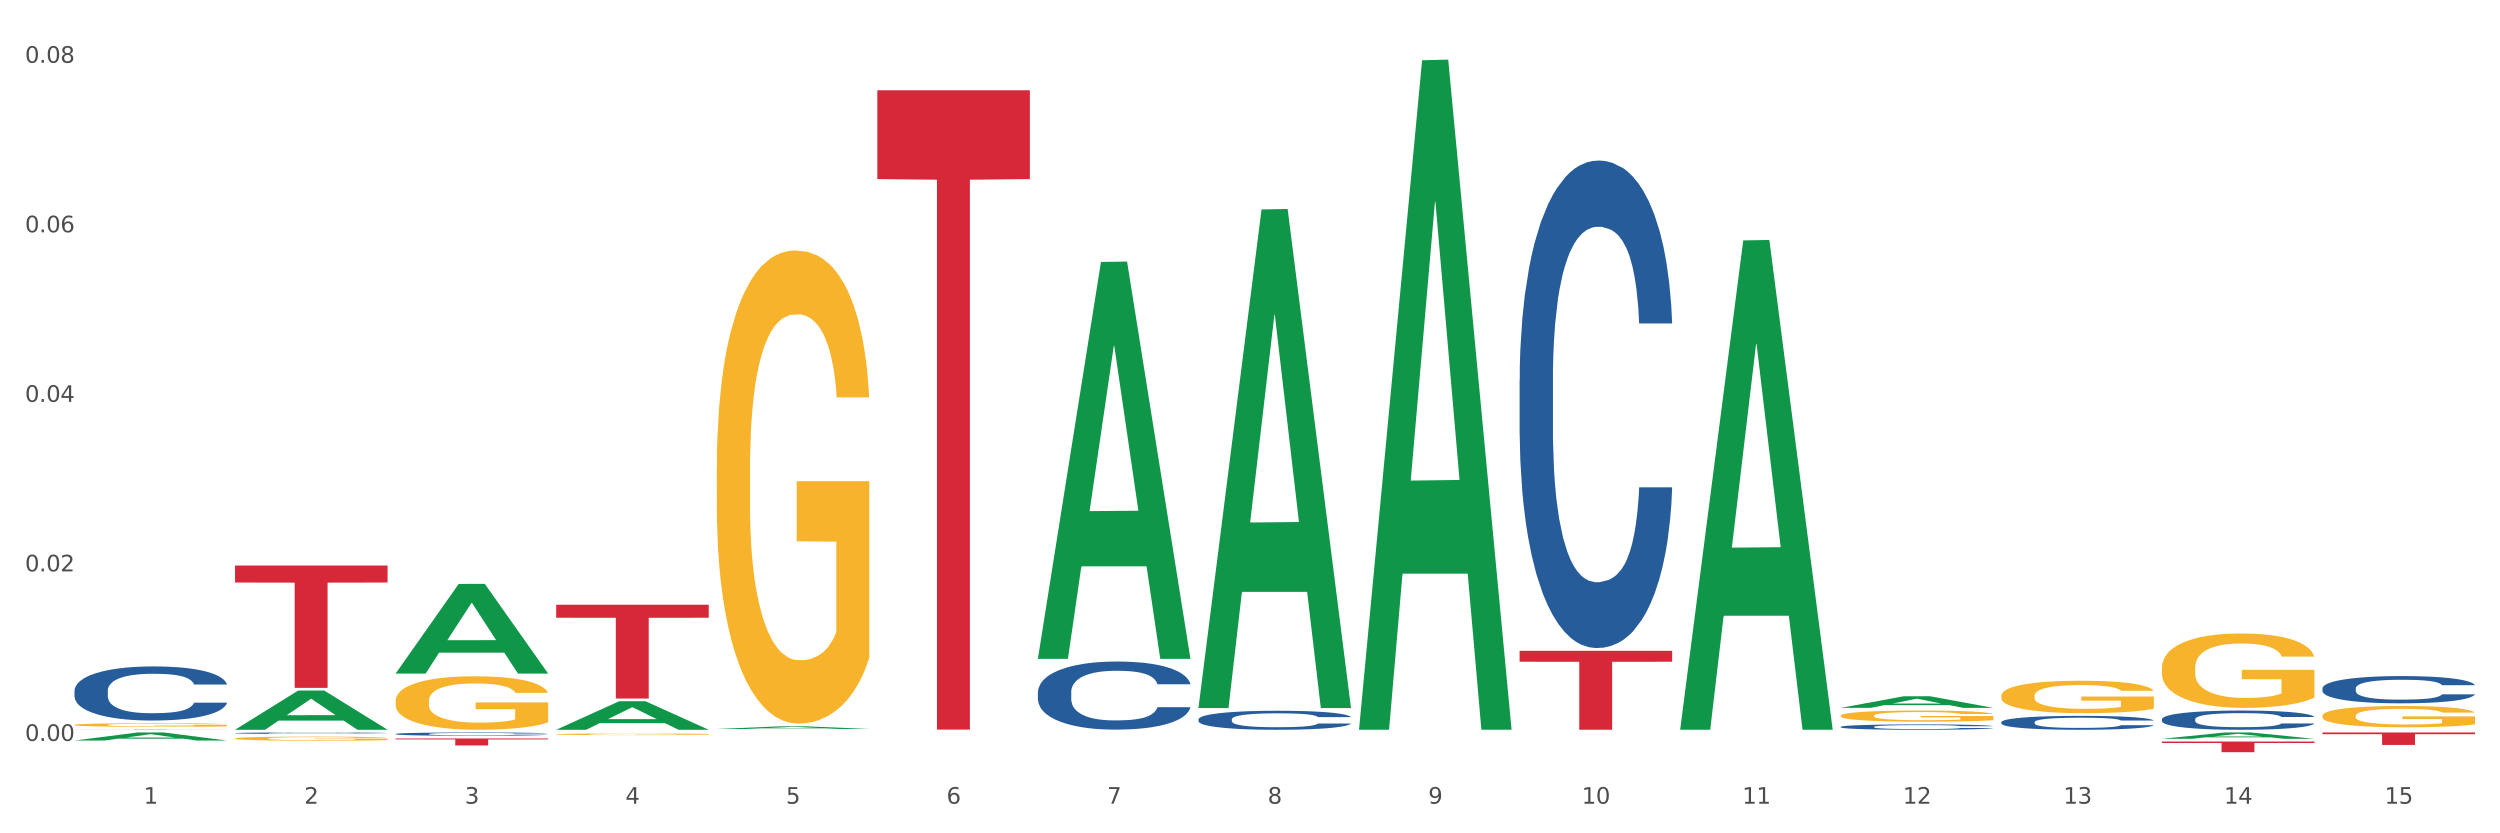 <?xml version="1.0" encoding="utf-8" standalone="no"?>
<!DOCTYPE svg PUBLIC "-//W3C//DTD SVG 1.1//EN"
  "http://www.w3.org/Graphics/SVG/1.1/DTD/svg11.dtd">
<svg xmlns:xlink="http://www.w3.org/1999/xlink" width="1080pt" height="360pt" viewBox="0 0 1080 360" xmlns="http://www.w3.org/2000/svg" version="1.1">
 <rect x="0" y="0" width="1080" height="360" fill="#333333" stroke="none"/>
 <defs>
  <style type="text/css">*{stroke-linejoin: round; stroke-linecap: butt}</style>
 </defs>
 <g id="figure_1">
  <g id="patch_1">
   <path d="M 0 360 
L 1080 360 
L 1080 0 
L 0 0 
z
" style="fill: #ffffff; stroke: #ffffff; stroke-linejoin: miter"/>
  </g>
  <g id="axes_1">
   <g id="matplotlib.axis_1">
    <g id="xtick_1">
     <g id="text_1">
      <!-- 1 -->
      <g style="fill: #4d4d4d" transform="translate(62.07 347.204) scale(0.096 -0.096)">
       <defs>
        <path id="DejaVuSans-31" d="M 794 531 
L 1825 531 
L 1825 4091 
L 703 3866 
L 703 4441 
L 1819 4666 
L 2450 4666 
L 2450 531 
L 3481 531 
L 3481 0 
L 794 0 
L 794 531 
z
" transform="scale(0.016)"/>
       </defs>
       <use xlink:href="#DejaVuSans-31"/>
      </g>
     </g>
    </g>
    <g id="xtick_2">
     <g id="text_2">
      <!-- 2 -->
      <g style="fill: #4d4d4d" transform="translate(131.436 347.204) scale(0.096 -0.096)">
       <defs>
        <path id="DejaVuSans-32" d="M 1228 531 
L 3431 531 
L 3431 0 
L 469 0 
L 469 531 
Q 828 903 1448 1529 
Q 2069 2156 2228 2338 
Q 2531 2678 2651 2914 
Q 2772 3150 2772 3378 
Q 2772 3750 2511 3984 
Q 2250 4219 1831 4219 
Q 1534 4219 1204 4116 
Q 875 4013 500 3803 
L 500 4441 
Q 881 4594 1212 4672 
Q 1544 4750 1819 4750 
Q 2544 4750 2975 4387 
Q 3406 4025 3406 3419 
Q 3406 3131 3298 2873 
Q 3191 2616 2906 2266 
Q 2828 2175 2409 1742 
Q 1991 1309 1228 531 
z
" transform="scale(0.016)"/>
       </defs>
       <use xlink:href="#DejaVuSans-32"/>
      </g>
     </g>
    </g>
    <g id="xtick_3">
     <g id="text_3">
      <!-- 3 -->
      <g style="fill: #4d4d4d" transform="translate(200.802 347.204) scale(0.096 -0.096)">
       <defs>
        <path id="DejaVuSans-33" d="M 2597 2516 
Q 3050 2419 3304 2112 
Q 3559 1806 3559 1356 
Q 3559 666 3084 287 
Q 2609 -91 1734 -91 
Q 1441 -91 1130 -33 
Q 819 25 488 141 
L 488 750 
Q 750 597 1062 519 
Q 1375 441 1716 441 
Q 2309 441 2620 675 
Q 2931 909 2931 1356 
Q 2931 1769 2642 2001 
Q 2353 2234 1838 2234 
L 1294 2234 
L 1294 2753 
L 1863 2753 
Q 2328 2753 2575 2939 
Q 2822 3125 2822 3475 
Q 2822 3834 2567 4026 
Q 2313 4219 1838 4219 
Q 1578 4219 1281 4162 
Q 984 4106 628 3988 
L 628 4550 
Q 988 4650 1302 4700 
Q 1616 4750 1894 4750 
Q 2613 4750 3031 4423 
Q 3450 4097 3450 3541 
Q 3450 3153 3228 2886 
Q 3006 2619 2597 2516 
z
" transform="scale(0.016)"/>
       </defs>
       <use xlink:href="#DejaVuSans-33"/>
      </g>
     </g>
    </g>
    <g id="xtick_4">
     <g id="text_4">
      <!-- 4 -->
      <g style="fill: #4d4d4d" transform="translate(270.169 347.204) scale(0.096 -0.096)">
       <defs>
        <path id="DejaVuSans-34" d="M 2419 4116 
L 825 1625 
L 2419 1625 
L 2419 4116 
z
M 2253 4666 
L 3047 4666 
L 3047 1625 
L 3713 1625 
L 3713 1100 
L 3047 1100 
L 3047 0 
L 2419 0 
L 2419 1100 
L 313 1100 
L 313 1709 
L 2253 4666 
z
" transform="scale(0.016)"/>
       </defs>
       <use xlink:href="#DejaVuSans-34"/>
      </g>
     </g>
    </g>
    <g id="xtick_5">
     <g id="text_5">
      <!-- 5 -->
      <g style="fill: #4d4d4d" transform="translate(339.535 347.204) scale(0.096 -0.096)">
       <defs>
        <path id="DejaVuSans-35" d="M 691 4666 
L 3169 4666 
L 3169 4134 
L 1269 4134 
L 1269 2991 
Q 1406 3038 1543 3061 
Q 1681 3084 1819 3084 
Q 2600 3084 3056 2656 
Q 3513 2228 3513 1497 
Q 3513 744 3044 326 
Q 2575 -91 1722 -91 
Q 1428 -91 1123 -41 
Q 819 9 494 109 
L 494 744 
Q 775 591 1075 516 
Q 1375 441 1709 441 
Q 2250 441 2565 725 
Q 2881 1009 2881 1497 
Q 2881 1984 2565 2268 
Q 2250 2553 1709 2553 
Q 1456 2553 1204 2497 
Q 953 2441 691 2322 
L 691 4666 
z
" transform="scale(0.016)"/>
       </defs>
       <use xlink:href="#DejaVuSans-35"/>
      </g>
     </g>
    </g>
    <g id="xtick_6">
     <g id="text_6">
      <!-- 6 -->
      <g style="fill: #4d4d4d" transform="translate(408.901 347.204) scale(0.096 -0.096)">
       <defs>
        <path id="DejaVuSans-36" d="M 2113 2584 
Q 1688 2584 1439 2293 
Q 1191 2003 1191 1497 
Q 1191 994 1439 701 
Q 1688 409 2113 409 
Q 2538 409 2786 701 
Q 3034 994 3034 1497 
Q 3034 2003 2786 2293 
Q 2538 2584 2113 2584 
z
M 3366 4563 
L 3366 3988 
Q 3128 4100 2886 4159 
Q 2644 4219 2406 4219 
Q 1781 4219 1451 3797 
Q 1122 3375 1075 2522 
Q 1259 2794 1537 2939 
Q 1816 3084 2150 3084 
Q 2853 3084 3261 2657 
Q 3669 2231 3669 1497 
Q 3669 778 3244 343 
Q 2819 -91 2113 -91 
Q 1303 -91 875 529 
Q 447 1150 447 2328 
Q 447 3434 972 4092 
Q 1497 4750 2381 4750 
Q 2619 4750 2861 4703 
Q 3103 4656 3366 4563 
z
" transform="scale(0.016)"/>
       </defs>
       <use xlink:href="#DejaVuSans-36"/>
      </g>
     </g>
    </g>
    <g id="xtick_7">
     <g id="text_7">
      <!-- 7 -->
      <g style="fill: #4d4d4d" transform="translate(478.267 347.204) scale(0.096 -0.096)">
       <defs>
        <path id="DejaVuSans-37" d="M 525 4666 
L 3525 4666 
L 3525 4397 
L 1831 0 
L 1172 0 
L 2766 4134 
L 525 4134 
L 525 4666 
z
" transform="scale(0.016)"/>
       </defs>
       <use xlink:href="#DejaVuSans-37"/>
      </g>
     </g>
    </g>
    <g id="xtick_8">
     <g id="text_8">
      <!-- 8 -->
      <g style="fill: #4d4d4d" transform="translate(547.634 347.204) scale(0.096 -0.096)">
       <defs>
        <path id="DejaVuSans-38" d="M 2034 2216 
Q 1584 2216 1326 1975 
Q 1069 1734 1069 1313 
Q 1069 891 1326 650 
Q 1584 409 2034 409 
Q 2484 409 2743 651 
Q 3003 894 3003 1313 
Q 3003 1734 2745 1975 
Q 2488 2216 2034 2216 
z
M 1403 2484 
Q 997 2584 770 2862 
Q 544 3141 544 3541 
Q 544 4100 942 4425 
Q 1341 4750 2034 4750 
Q 2731 4750 3128 4425 
Q 3525 4100 3525 3541 
Q 3525 3141 3298 2862 
Q 3072 2584 2669 2484 
Q 3125 2378 3379 2068 
Q 3634 1759 3634 1313 
Q 3634 634 3220 271 
Q 2806 -91 2034 -91 
Q 1263 -91 848 271 
Q 434 634 434 1313 
Q 434 1759 690 2068 
Q 947 2378 1403 2484 
z
M 1172 3481 
Q 1172 3119 1398 2916 
Q 1625 2713 2034 2713 
Q 2441 2713 2670 2916 
Q 2900 3119 2900 3481 
Q 2900 3844 2670 4047 
Q 2441 4250 2034 4250 
Q 1625 4250 1398 4047 
Q 1172 3844 1172 3481 
z
" transform="scale(0.016)"/>
       </defs>
       <use xlink:href="#DejaVuSans-38"/>
      </g>
     </g>
    </g>
    <g id="xtick_9">
     <g id="text_9">
      <!-- 9 -->
      <g style="fill: #4d4d4d" transform="translate(617 347.204) scale(0.096 -0.096)">
       <defs>
        <path id="DejaVuSans-39" d="M 703 97 
L 703 672 
Q 941 559 1184 500 
Q 1428 441 1663 441 
Q 2288 441 2617 861 
Q 2947 1281 2994 2138 
Q 2813 1869 2534 1725 
Q 2256 1581 1919 1581 
Q 1219 1581 811 2004 
Q 403 2428 403 3163 
Q 403 3881 828 4315 
Q 1253 4750 1959 4750 
Q 2769 4750 3195 4129 
Q 3622 3509 3622 2328 
Q 3622 1225 3098 567 
Q 2575 -91 1691 -91 
Q 1453 -91 1209 -44 
Q 966 3 703 97 
z
M 1959 2075 
Q 2384 2075 2632 2365 
Q 2881 2656 2881 3163 
Q 2881 3666 2632 3958 
Q 2384 4250 1959 4250 
Q 1534 4250 1286 3958 
Q 1038 3666 1038 3163 
Q 1038 2656 1286 2365 
Q 1534 2075 1959 2075 
z
" transform="scale(0.016)"/>
       </defs>
       <use xlink:href="#DejaVuSans-39"/>
      </g>
     </g>
    </g>
    <g id="xtick_10">
     <g id="text_10">
      <!-- 10 -->
      <g style="fill: #4d4d4d" transform="translate(683.312 347.204) scale(0.096 -0.096)">
       <defs>
        <path id="DejaVuSans-30" d="M 2034 4250 
Q 1547 4250 1301 3770 
Q 1056 3291 1056 2328 
Q 1056 1369 1301 889 
Q 1547 409 2034 409 
Q 2525 409 2770 889 
Q 3016 1369 3016 2328 
Q 3016 3291 2770 3770 
Q 2525 4250 2034 4250 
z
M 2034 4750 
Q 2819 4750 3233 4129 
Q 3647 3509 3647 2328 
Q 3647 1150 3233 529 
Q 2819 -91 2034 -91 
Q 1250 -91 836 529 
Q 422 1150 422 2328 
Q 422 3509 836 4129 
Q 1250 4750 2034 4750 
z
" transform="scale(0.016)"/>
       </defs>
       <use xlink:href="#DejaVuSans-31"/>
       <use xlink:href="#DejaVuSans-30" transform="translate(63.623 0)"/>
      </g>
     </g>
    </g>
    <g id="xtick_11">
     <g id="text_11">
      <!-- 11 -->
      <g style="fill: #4d4d4d" transform="translate(752.678 347.204) scale(0.096 -0.096)">
       <use xlink:href="#DejaVuSans-31"/>
       <use xlink:href="#DejaVuSans-31" transform="translate(63.623 0)"/>
      </g>
     </g>
    </g>
    <g id="xtick_12">
     <g id="text_12">
      <!-- 12 -->
      <g style="fill: #4d4d4d" transform="translate(822.044 347.204) scale(0.096 -0.096)">
       <use xlink:href="#DejaVuSans-31"/>
       <use xlink:href="#DejaVuSans-32" transform="translate(63.623 0)"/>
      </g>
     </g>
    </g>
    <g id="xtick_13">
     <g id="text_13">
      <!-- 13 -->
      <g style="fill: #4d4d4d" transform="translate(891.411 347.204) scale(0.096 -0.096)">
       <use xlink:href="#DejaVuSans-31"/>
       <use xlink:href="#DejaVuSans-33" transform="translate(63.623 0)"/>
      </g>
     </g>
    </g>
    <g id="xtick_14">
     <g id="text_14">
      <!-- 14 -->
      <g style="fill: #4d4d4d" transform="translate(960.777 347.204) scale(0.096 -0.096)">
       <use xlink:href="#DejaVuSans-31"/>
       <use xlink:href="#DejaVuSans-34" transform="translate(63.623 0)"/>
      </g>
     </g>
    </g>
    <g id="xtick_15">
     <g id="text_15">
      <!-- 15 -->
      <g style="fill: #4d4d4d" transform="translate(1030.143 347.204) scale(0.096 -0.096)">
       <use xlink:href="#DejaVuSans-31"/>
       <use xlink:href="#DejaVuSans-35" transform="translate(63.623 0)"/>
      </g>
     </g>
    </g>
    <g id="xtick_16"/>
    <g id="xtick_17"/>
    <g id="xtick_18"/>
    <g id="xtick_19"/>
    <g id="xtick_20"/>
    <g id="xtick_21"/>
    <g id="xtick_22"/>
    <g id="xtick_23"/>
    <g id="xtick_24"/>
    <g id="xtick_25"/>
    <g id="xtick_26"/>
    <g id="xtick_27"/>
    <g id="xtick_28"/>
    <g id="xtick_29"/>
   </g>
   <g id="matplotlib.axis_2">
    <g id="ytick_1">
     <g id="text_16">
      <!-- 0.00 -->
      <g style="fill: #4d4d4d" transform="translate(10.8 320.072) scale(0.096 -0.096)">
       <defs>
        <path id="DejaVuSans-2e" d="M 684 794 
L 1344 794 
L 1344 0 
L 684 0 
L 684 794 
z
" transform="scale(0.016)"/>
       </defs>
       <use xlink:href="#DejaVuSans-30"/>
       <use xlink:href="#DejaVuSans-2e" transform="translate(63.623 0)"/>
       <use xlink:href="#DejaVuSans-30" transform="translate(95.41 0)"/>
       <use xlink:href="#DejaVuSans-30" transform="translate(159.033 0)"/>
      </g>
     </g>
    </g>
    <g id="ytick_2">
     <g id="text_17">
      <!-- 0.02 -->
      <g style="fill: #4d4d4d" transform="translate(10.8 246.834) scale(0.096 -0.096)">
       <use xlink:href="#DejaVuSans-30"/>
       <use xlink:href="#DejaVuSans-2e" transform="translate(63.623 0)"/>
       <use xlink:href="#DejaVuSans-30" transform="translate(95.41 0)"/>
       <use xlink:href="#DejaVuSans-32" transform="translate(159.033 0)"/>
      </g>
     </g>
    </g>
    <g id="ytick_3">
     <g id="text_18">
      <!-- 0.04 -->
      <g style="fill: #4d4d4d" transform="translate(10.8 173.597) scale(0.096 -0.096)">
       <use xlink:href="#DejaVuSans-30"/>
       <use xlink:href="#DejaVuSans-2e" transform="translate(63.623 0)"/>
       <use xlink:href="#DejaVuSans-30" transform="translate(95.41 0)"/>
       <use xlink:href="#DejaVuSans-34" transform="translate(159.033 0)"/>
      </g>
     </g>
    </g>
    <g id="ytick_4">
     <g id="text_19">
      <!-- 0.06 -->
      <g style="fill: #4d4d4d" transform="translate(10.8 100.359) scale(0.096 -0.096)">
       <use xlink:href="#DejaVuSans-30"/>
       <use xlink:href="#DejaVuSans-2e" transform="translate(63.623 0)"/>
       <use xlink:href="#DejaVuSans-30" transform="translate(95.41 0)"/>
       <use xlink:href="#DejaVuSans-36" transform="translate(159.033 0)"/>
      </g>
     </g>
    </g>
    <g id="ytick_5">
     <g id="text_20">
      <!-- 0.08 -->
      <g style="fill: #4d4d4d" transform="translate(10.8 27.121) scale(0.096 -0.096)">
       <use xlink:href="#DejaVuSans-30"/>
       <use xlink:href="#DejaVuSans-2e" transform="translate(63.623 0)"/>
       <use xlink:href="#DejaVuSans-30" transform="translate(95.41 0)"/>
       <use xlink:href="#DejaVuSans-38" transform="translate(159.033 0)"/>
      </g>
     </g>
    </g>
    <g id="ytick_6"/>
    <g id="ytick_7"/>
    <g id="ytick_8"/>
    <g id="ytick_9"/>
   </g>
   <g id="PolyCollection_1">
    <path d="M 101.541 315.23 
L 101.609 315.214 
L 128.784 298.326 
L 140.061 298.31 
L 167.439 315.262 
L 154.395 315.262 
L 148.485 311.314 
L 120.427 311.314 
L 120.224 311.378 
L 114.517 315.262 
L 101.541 315.262 
L 101.541 315.23 
L 123.96 308.959 
L 144.952 308.943 
L 134.558 301.923 
L 134.422 301.891 
L 134.286 301.939 
L 123.892 308.943 
L 123.96 308.959 
L 101.541 315.23 
z
" clip-path="url(#pfd8f5fede3)" style="fill: #109648"/>
    <path d="M 32.175 319.904 
L 32.243 319.9 
L 59.417 316.428 
L 70.695 316.425 
L 98.073 319.91 
L 85.029 319.91 
L 79.119 319.099 
L 51.061 319.099 
L 50.857 319.112 
L 45.151 319.91 
L 32.175 319.91 
L 32.175 319.904 
L 54.594 318.614 
L 75.586 318.611 
L 65.192 317.168 
L 65.056 317.161 
L 64.92 317.171 
L 54.526 318.611 
L 54.594 318.614 
L 32.175 319.904 
z
" clip-path="url(#pfd8f5fede3)" style="fill: #109648"/>
    <path d="M 240.274 315.239 
L 240.342 315.227 
L 267.516 302.926 
L 278.793 302.915 
L 306.172 315.262 
L 293.128 315.262 
L 287.217 312.387 
L 259.16 312.387 
L 258.956 312.433 
L 253.249 315.262 
L 240.274 315.262 
L 240.274 315.239 
L 262.693 310.671 
L 283.685 310.659 
L 273.291 305.547 
L 273.155 305.523 
L 273.019 305.558 
L 262.625 310.659 
L 262.693 310.671 
L 240.274 315.239 
z
" clip-path="url(#pfd8f5fede3)" style="fill: #109648"/>
    <path d="M 170.907 290.922 
L 170.975 290.886 
L 198.15 252.255 
L 209.427 252.219 
L 236.805 290.995 
L 223.762 290.995 
L 217.851 281.966 
L 189.794 281.966 
L 189.59 282.111 
L 183.883 290.995 
L 170.907 290.995 
L 170.907 290.922 
L 193.326 276.577 
L 214.319 276.541 
L 203.924 260.484 
L 203.788 260.411 
L 203.653 260.52 
L 193.258 276.541 
L 193.326 276.577 
L 170.907 290.922 
z
" clip-path="url(#pfd8f5fede3)" style="fill: #109648"/>
    <path d="M 240.274 317.2 
L 240.351 317.199 
L 240.351 317.176 
L 240.507 317.156 
L 241.285 317.108 
L 242.452 317.068 
L 243.308 317.047 
L 244.164 317.029 
L 245.175 317.012 
L 246.42 316.994 
L 248.676 316.968 
L 250.077 316.954 
L 251.788 316.94 
L 254.9 316.92 
L 257.157 316.908 
L 259.491 316.899 
L 263.303 316.887 
L 265.793 316.882 
L 268.438 316.878 
L 271.628 316.876 
L 274.04 316.875 
L 279.33 316.877 
L 283.843 316.883 
L 286.021 316.887 
L 288.822 316.895 
L 290.3 316.9 
L 292.712 316.91 
L 295.202 316.924 
L 296.913 316.935 
L 299.481 316.957 
L 301.426 316.979 
L 303.215 317.006 
L 304.149 317.024 
L 304.849 317.042 
L 305.471 317.062 
L 306.094 317.093 
L 292.089 317.093 
L 291.545 317.071 
L 290.689 317.049 
L 289.444 317.029 
L 288.355 317.016 
L 286.488 317 
L 284.776 316.99 
L 282.987 316.982 
L 280.808 316.976 
L 279.097 316.972 
L 276.685 316.97 
L 271.939 316.97 
L 268.749 316.976 
L 266.571 316.982 
L 265.17 316.988 
L 263.925 316.994 
L 262.525 317.003 
L 260.891 317.017 
L 259.724 317.029 
L 258.557 317.044 
L 257.623 317.06 
L 256.768 317.078 
L 256.067 317.097 
L 255.523 317.117 
L 255.056 317.141 
L 254.667 317.182 
L 254.667 317.269 
L 254.823 317.289 
L 255.212 317.316 
L 255.678 317.336 
L 256.456 317.359 
L 257.157 317.375 
L 258.479 317.398 
L 259.957 317.418 
L 261.124 317.43 
L 262.291 317.44 
L 264.314 317.454 
L 266.571 317.466 
L 268.516 317.473 
L 271.161 317.479 
L 272.95 317.482 
L 274.506 317.483 
L 278.319 317.483 
L 281.042 317.481 
L 284.076 317.477 
L 286.41 317.471 
L 288.355 317.464 
L 290.533 317.452 
L 291.934 317.441 
L 291.934 317.307 
L 274.818 317.307 
L 274.818 317.217 
L 306.172 317.217 
L 306.172 317.479 
L 304.849 317.493 
L 303.371 317.505 
L 301.815 317.516 
L 299.481 317.529 
L 296.68 317.542 
L 294.19 317.551 
L 291.545 317.559 
L 288.433 317.566 
L 284.387 317.572 
L 281.897 317.575 
L 278.785 317.577 
L 275.129 317.577 
L 271.939 317.576 
L 268.827 317.573 
L 265.559 317.567 
L 262.369 317.559 
L 259.957 317.55 
L 257.546 317.54 
L 254.978 317.527 
L 252.955 317.514 
L 251.399 317.502 
L 249.688 317.488 
L 247.82 317.468 
L 246.42 317.451 
L 245.175 317.433 
L 243.853 317.41 
L 242.919 317.39 
L 241.985 317.365 
L 241.441 317.346 
L 240.818 317.318 
L 240.351 317.277 
L 240.274 317.2 
z
" clip-path="url(#pfd8f5fede3)" style="fill: #f7b32b"/>
    <path d="M 32.175 313.157 
L 32.253 313.156 
L 32.253 313.104 
L 32.408 313.059 
L 33.186 312.951 
L 34.353 312.862 
L 35.209 312.815 
L 36.065 312.776 
L 37.076 312.737 
L 38.321 312.697 
L 40.578 312.638 
L 41.978 312.608 
L 43.69 312.576 
L 46.802 312.53 
L 49.058 312.504 
L 51.392 312.483 
L 55.204 312.457 
L 57.694 312.445 
L 60.339 312.437 
L 63.529 312.431 
L 65.941 312.43 
L 71.231 312.434 
L 75.744 312.447 
L 77.922 312.457 
L 80.723 312.474 
L 82.201 312.486 
L 84.613 312.509 
L 87.103 312.539 
L 88.815 312.565 
L 91.382 312.614 
L 93.327 312.663 
L 95.116 312.723 
L 96.05 312.765 
L 96.75 312.803 
L 97.373 312.848 
L 97.995 312.918 
L 83.991 312.918 
L 83.446 312.868 
L 82.59 312.821 
L 81.346 312.775 
L 80.256 312.746 
L 78.389 312.71 
L 76.677 312.687 
L 74.888 312.67 
L 72.71 312.655 
L 70.998 312.648 
L 68.586 312.642 
L 63.84 312.644 
L 60.65 312.655 
L 58.472 312.67 
L 57.071 312.683 
L 55.827 312.697 
L 54.426 312.717 
L 52.792 312.747 
L 51.625 312.775 
L 50.458 312.809 
L 49.525 312.844 
L 48.669 312.884 
L 47.969 312.927 
L 47.424 312.972 
L 46.957 313.026 
L 46.568 313.117 
L 46.568 313.314 
L 46.724 313.358 
L 47.113 313.417 
L 47.58 313.462 
L 48.358 313.515 
L 49.058 313.551 
L 50.381 313.602 
L 51.859 313.646 
L 53.026 313.673 
L 54.193 313.696 
L 56.216 313.728 
L 58.472 313.753 
L 60.417 313.769 
L 63.062 313.784 
L 64.852 313.789 
L 66.408 313.792 
L 70.22 313.792 
L 72.943 313.788 
L 75.977 313.778 
L 78.311 313.765 
L 80.256 313.749 
L 82.435 313.723 
L 83.835 313.699 
L 83.835 313.398 
L 66.719 313.397 
L 66.719 313.197 
L 98.073 313.197 
L 98.073 313.784 
L 96.75 313.814 
L 95.272 313.841 
L 93.716 313.866 
L 91.382 313.896 
L 88.581 313.924 
L 86.091 313.945 
L 83.446 313.962 
L 80.334 313.978 
L 76.288 313.992 
L 73.799 313.998 
L 70.687 314.002 
L 67.03 314.003 
L 63.84 314.001 
L 60.728 313.993 
L 57.461 313.981 
L 54.271 313.962 
L 51.859 313.943 
L 49.447 313.92 
L 46.879 313.89 
L 44.857 313.861 
L 43.301 313.835 
L 41.589 313.802 
L 39.722 313.759 
L 38.321 313.72 
L 37.076 313.68 
L 35.754 313.628 
L 34.82 313.584 
L 33.887 313.528 
L 33.342 313.486 
L 32.72 313.421 
L 32.253 313.331 
L 32.175 313.157 
z
" clip-path="url(#pfd8f5fede3)" style="fill: #f7b32b"/>
    <path d="M 170.907 302.834 
L 170.985 302.813 
L 170.985 302.054 
L 171.141 301.4 
L 171.919 299.817 
L 173.086 298.509 
L 173.942 297.813 
L 174.798 297.243 
L 175.809 296.673 
L 177.054 296.082 
L 179.31 295.217 
L 180.71 294.774 
L 182.422 294.31 
L 185.534 293.635 
L 187.79 293.255 
L 190.124 292.939 
L 193.937 292.559 
L 196.426 292.39 
L 199.072 292.263 
L 202.261 292.179 
L 204.673 292.158 
L 209.964 292.221 
L 214.476 292.411 
L 216.655 292.559 
L 219.456 292.812 
L 220.934 292.981 
L 223.346 293.318 
L 225.835 293.761 
L 227.547 294.141 
L 230.114 294.859 
L 232.059 295.576 
L 233.849 296.462 
L 234.783 297.074 
L 235.483 297.644 
L 236.105 298.298 
L 236.728 299.332 
L 222.723 299.332 
L 222.179 298.593 
L 221.323 297.897 
L 220.078 297.222 
L 218.989 296.8 
L 217.122 296.272 
L 215.41 295.935 
L 213.62 295.682 
L 211.442 295.471 
L 209.73 295.365 
L 207.319 295.281 
L 202.573 295.302 
L 199.383 295.471 
L 197.204 295.682 
L 195.804 295.871 
L 194.559 296.082 
L 193.159 296.378 
L 191.525 296.821 
L 190.358 297.222 
L 189.191 297.728 
L 188.257 298.235 
L 187.401 298.825 
L 186.701 299.458 
L 186.157 300.112 
L 185.69 300.914 
L 185.301 302.244 
L 185.301 305.134 
L 185.456 305.788 
L 185.845 306.653 
L 186.312 307.307 
L 187.09 308.088 
L 187.79 308.616 
L 189.113 309.375 
L 190.591 310.008 
L 191.758 310.409 
L 192.925 310.747 
L 194.948 311.211 
L 197.204 311.591 
L 199.149 311.823 
L 201.795 312.034 
L 203.584 312.118 
L 205.14 312.16 
L 208.952 312.16 
L 211.675 312.097 
L 214.71 311.949 
L 217.044 311.759 
L 218.989 311.527 
L 221.167 311.148 
L 222.568 310.789 
L 222.568 306.379 
L 205.451 306.358 
L 205.451 303.425 
L 236.805 303.425 
L 236.805 312.034 
L 235.483 312.477 
L 234.004 312.878 
L 232.448 313.236 
L 230.114 313.679 
L 227.314 314.101 
L 224.824 314.397 
L 222.179 314.65 
L 219.067 314.882 
L 215.021 315.093 
L 212.531 315.178 
L 209.419 315.241 
L 205.763 315.262 
L 202.573 315.22 
L 199.461 315.114 
L 196.193 314.924 
L 193.003 314.65 
L 190.591 314.376 
L 188.179 314.038 
L 185.612 313.595 
L 183.589 313.173 
L 182.033 312.793 
L 180.321 312.308 
L 178.454 311.675 
L 177.054 311.105 
L 175.809 310.515 
L 174.486 309.755 
L 173.553 309.101 
L 172.619 308.278 
L 172.074 307.666 
L 171.452 306.717 
L 170.985 305.387 
L 170.907 302.834 
z
" clip-path="url(#pfd8f5fede3)" style="fill: #f7b32b"/>
    <path d="M 101.541 319.036 
L 101.619 319.035 
L 101.619 318.977 
L 101.775 318.927 
L 102.553 318.806 
L 103.72 318.706 
L 104.575 318.653 
L 105.431 318.61 
L 106.443 318.566 
L 107.688 318.521 
L 109.944 318.455 
L 111.344 318.421 
L 113.056 318.386 
L 116.168 318.334 
L 118.424 318.305 
L 120.758 318.281 
L 124.57 318.252 
L 127.06 318.239 
L 129.705 318.23 
L 132.895 318.223 
L 135.307 318.221 
L 140.598 318.226 
L 145.11 318.241 
L 147.289 318.252 
L 150.089 318.271 
L 151.568 318.284 
L 153.979 318.31 
L 156.469 318.344 
L 158.181 318.373 
L 160.748 318.428 
L 162.693 318.482 
L 164.483 318.55 
L 165.416 318.597 
L 166.117 318.64 
L 166.739 318.69 
L 167.361 318.769 
L 153.357 318.769 
L 152.812 318.713 
L 151.957 318.66 
L 150.712 318.608 
L 149.623 318.576 
L 147.755 318.536 
L 146.044 318.51 
L 144.254 318.49 
L 142.076 318.474 
L 140.364 318.466 
L 137.952 318.46 
L 133.206 318.461 
L 130.017 318.474 
L 127.838 318.49 
L 126.438 318.505 
L 125.193 318.521 
L 123.792 318.544 
L 122.159 318.577 
L 120.992 318.608 
L 119.825 318.647 
L 118.891 318.685 
L 118.035 318.73 
L 117.335 318.779 
L 116.79 318.829 
L 116.324 318.89 
L 115.935 318.991 
L 115.935 319.212 
L 116.09 319.262 
L 116.479 319.328 
L 116.946 319.378 
L 117.724 319.438 
L 118.424 319.478 
L 119.747 319.536 
L 121.225 319.584 
L 122.392 319.615 
L 123.559 319.64 
L 125.582 319.676 
L 127.838 319.705 
L 129.783 319.723 
L 132.428 319.739 
L 134.218 319.745 
L 135.774 319.748 
L 139.586 319.748 
L 142.309 319.744 
L 145.343 319.732 
L 147.678 319.718 
L 149.623 319.7 
L 151.801 319.671 
L 153.201 319.644 
L 153.201 319.307 
L 136.085 319.305 
L 136.085 319.082 
L 167.439 319.082 
L 167.439 319.739 
L 166.117 319.773 
L 164.638 319.803 
L 163.082 319.831 
L 160.748 319.864 
L 157.947 319.897 
L 155.458 319.919 
L 152.812 319.938 
L 149.7 319.956 
L 145.655 319.972 
L 143.165 319.979 
L 140.053 319.984 
L 136.396 319.985 
L 133.206 319.982 
L 130.094 319.974 
L 126.827 319.959 
L 123.637 319.938 
L 121.225 319.918 
L 118.813 319.892 
L 116.246 319.858 
L 114.223 319.826 
L 112.667 319.797 
L 110.955 319.76 
L 109.088 319.711 
L 107.688 319.668 
L 106.443 319.623 
L 105.12 319.565 
L 104.186 319.515 
L 103.253 319.452 
L 102.708 319.405 
L 102.086 319.333 
L 101.619 319.231 
L 101.541 319.036 
z
" clip-path="url(#pfd8f5fede3)" style="fill: #f7b32b"/>
    <path d="M 240.274 261.233 
L 306.172 261.233 
L 306.172 266.864 
L 280.25 266.902 
L 280.25 301.752 
L 266.039 301.752 
L 266.039 266.902 
L 240.274 266.864 
L 240.274 261.271 
L 240.274 261.233 
z
" clip-path="url(#pfd8f5fede3)" style="fill: #d62839"/>
    <path d="M 309.64 314.919 
L 309.708 314.918 
L 336.882 313.763 
L 348.16 313.762 
L 375.538 314.922 
L 362.494 314.922 
L 356.584 314.652 
L 328.526 314.652 
L 328.322 314.656 
L 322.616 314.922 
L 309.64 314.922 
L 309.64 314.919 
L 332.059 314.491 
L 353.051 314.489 
L 342.657 314.009 
L 342.521 314.007 
L 342.385 314.011 
L 331.991 314.489 
L 332.059 314.491 
L 309.64 314.919 
z
" clip-path="url(#pfd8f5fede3)" style="fill: #109648"/>
    <path d="M 448.372 284.297 
L 448.44 284.136 
L 475.615 113.153 
L 486.892 112.992 
L 514.27 284.62 
L 501.227 284.62 
L 495.316 244.654 
L 467.259 244.654 
L 467.055 245.298 
L 461.348 284.62 
L 448.372 284.62 
L 448.372 284.297 
L 470.791 220.803 
L 491.783 220.642 
L 481.389 149.574 
L 481.253 149.251 
L 481.117 149.735 
L 470.723 220.642 
L 470.791 220.803 
L 448.372 284.297 
z
" clip-path="url(#pfd8f5fede3)" style="fill: #109648"/>
    <path d="M 795.203 309.186 
L 795.281 309.182 
L 795.281 309.023 
L 795.437 308.887 
L 796.215 308.557 
L 797.382 308.284 
L 798.238 308.139 
L 799.094 308.02 
L 800.105 307.901 
L 801.35 307.778 
L 803.606 307.598 
L 805.006 307.505 
L 806.718 307.408 
L 809.83 307.268 
L 812.086 307.188 
L 814.42 307.122 
L 818.233 307.043 
L 820.722 307.008 
L 823.368 306.981 
L 826.557 306.964 
L 828.969 306.959 
L 834.26 306.973 
L 838.772 307.012 
L 840.951 307.043 
L 843.752 307.096 
L 845.23 307.131 
L 847.642 307.201 
L 850.131 307.294 
L 851.843 307.373 
L 854.41 307.523 
L 856.355 307.672 
L 858.145 307.857 
L 859.078 307.985 
L 859.779 308.104 
L 860.401 308.24 
L 861.024 308.456 
L 847.019 308.456 
L 846.475 308.302 
L 845.619 308.156 
L 844.374 308.016 
L 843.285 307.928 
L 841.418 307.818 
L 839.706 307.747 
L 837.916 307.694 
L 835.738 307.65 
L 834.026 307.628 
L 831.615 307.611 
L 826.869 307.615 
L 823.679 307.65 
L 821.5 307.694 
L 820.1 307.734 
L 818.855 307.778 
L 817.455 307.84 
L 815.821 307.932 
L 814.654 308.016 
L 813.487 308.121 
L 812.553 308.227 
L 811.697 308.35 
L 810.997 308.482 
L 810.453 308.618 
L 809.986 308.786 
L 809.597 309.063 
L 809.597 309.666 
L 809.752 309.802 
L 810.141 309.983 
L 810.608 310.119 
L 811.386 310.282 
L 812.086 310.392 
L 813.409 310.55 
L 814.887 310.682 
L 816.054 310.766 
L 817.221 310.836 
L 819.244 310.933 
L 821.5 311.012 
L 823.445 311.061 
L 826.091 311.105 
L 827.88 311.122 
L 829.436 311.131 
L 833.248 311.131 
L 835.971 311.118 
L 839.006 311.087 
L 841.34 311.047 
L 843.285 310.999 
L 845.463 310.92 
L 846.864 310.845 
L 846.864 309.925 
L 829.747 309.921 
L 829.747 309.309 
L 861.101 309.309 
L 861.101 311.105 
L 859.779 311.197 
L 858.3 311.281 
L 856.744 311.355 
L 854.41 311.448 
L 851.61 311.536 
L 849.12 311.597 
L 846.475 311.65 
L 843.363 311.699 
L 839.317 311.743 
L 836.827 311.76 
L 833.715 311.774 
L 830.059 311.778 
L 826.869 311.769 
L 823.757 311.747 
L 820.489 311.707 
L 817.299 311.65 
L 814.887 311.593 
L 812.475 311.523 
L 809.908 311.43 
L 807.885 311.342 
L 806.329 311.263 
L 804.617 311.162 
L 802.75 311.03 
L 801.35 310.911 
L 800.105 310.788 
L 798.782 310.629 
L 797.849 310.493 
L 796.915 310.321 
L 796.37 310.194 
L 795.748 309.996 
L 795.281 309.719 
L 795.203 309.186 
z
" clip-path="url(#pfd8f5fede3)" style="fill: #f7b32b"/>
    <path d="M 1003.302 309.246 
L 1003.38 309.238 
L 1003.38 308.935 
L 1003.535 308.675 
L 1004.314 308.045 
L 1005.481 307.524 
L 1006.336 307.246 
L 1007.192 307.019 
L 1008.204 306.793 
L 1009.448 306.557 
L 1011.705 306.213 
L 1013.105 306.036 
L 1014.817 305.851 
L 1017.929 305.582 
L 1020.185 305.431 
L 1022.519 305.305 
L 1026.331 305.154 
L 1028.821 305.087 
L 1031.466 305.036 
L 1034.656 305.003 
L 1037.068 304.994 
L 1042.358 305.019 
L 1046.871 305.095 
L 1049.049 305.154 
L 1051.85 305.255 
L 1053.328 305.322 
L 1055.74 305.456 
L 1058.23 305.633 
L 1059.942 305.784 
L 1062.509 306.07 
L 1064.454 306.356 
L 1066.244 306.709 
L 1067.177 306.952 
L 1067.877 307.179 
L 1068.5 307.44 
L 1069.122 307.851 
L 1055.118 307.851 
L 1054.573 307.557 
L 1053.717 307.28 
L 1052.473 307.011 
L 1051.383 306.843 
L 1049.516 306.633 
L 1047.805 306.498 
L 1046.015 306.398 
L 1043.837 306.314 
L 1042.125 306.272 
L 1039.713 306.238 
L 1034.967 306.246 
L 1031.777 306.314 
L 1029.599 306.398 
L 1028.199 306.473 
L 1026.954 306.557 
L 1025.553 306.675 
L 1023.919 306.851 
L 1022.752 307.011 
L 1021.585 307.213 
L 1020.652 307.414 
L 1019.796 307.65 
L 1019.096 307.902 
L 1018.551 308.162 
L 1018.084 308.482 
L 1017.695 309.011 
L 1017.695 310.162 
L 1017.851 310.423 
L 1018.24 310.767 
L 1018.707 311.028 
L 1019.485 311.339 
L 1020.185 311.549 
L 1021.508 311.851 
L 1022.986 312.104 
L 1024.153 312.263 
L 1025.32 312.398 
L 1027.343 312.583 
L 1029.599 312.734 
L 1031.544 312.826 
L 1034.189 312.91 
L 1035.979 312.944 
L 1037.535 312.961 
L 1041.347 312.961 
L 1044.07 312.936 
L 1047.104 312.877 
L 1049.438 312.801 
L 1051.383 312.709 
L 1053.562 312.557 
L 1054.962 312.415 
L 1054.962 310.658 
L 1037.846 310.65 
L 1037.846 309.482 
L 1069.2 309.482 
L 1069.2 312.91 
L 1067.877 313.087 
L 1066.399 313.246 
L 1064.843 313.389 
L 1062.509 313.566 
L 1059.708 313.734 
L 1057.219 313.851 
L 1054.573 313.952 
L 1051.461 314.045 
L 1047.416 314.129 
L 1044.926 314.162 
L 1041.814 314.188 
L 1038.157 314.196 
L 1034.967 314.179 
L 1031.855 314.137 
L 1028.588 314.062 
L 1025.398 313.952 
L 1022.986 313.843 
L 1020.574 313.709 
L 1018.007 313.532 
L 1015.984 313.364 
L 1014.428 313.213 
L 1012.716 313.02 
L 1010.849 312.767 
L 1009.448 312.541 
L 1008.204 312.305 
L 1006.881 312.003 
L 1005.947 311.742 
L 1005.014 311.414 
L 1004.469 311.171 
L 1003.847 310.793 
L 1003.38 310.263 
L 1003.302 309.246 
z
" clip-path="url(#pfd8f5fede3)" style="fill: #f7b32b"/>
    <path d="M 309.64 202.651 
L 309.718 202.464 
L 309.718 195.744 
L 309.873 189.957 
L 310.651 175.957 
L 311.818 164.384 
L 312.674 158.224 
L 313.53 153.183 
L 314.541 148.143 
L 315.786 142.917 
L 318.042 135.263 
L 319.443 131.343 
L 321.155 127.236 
L 324.267 121.263 
L 326.523 117.903 
L 328.857 115.103 
L 332.669 111.743 
L 335.159 110.249 
L 337.804 109.129 
L 340.994 108.383 
L 343.406 108.196 
L 348.696 108.756 
L 353.209 110.436 
L 355.387 111.743 
L 358.188 113.983 
L 359.666 115.476 
L 362.078 118.463 
L 364.568 122.383 
L 366.279 125.743 
L 368.847 132.09 
L 370.792 138.437 
L 372.581 146.277 
L 373.515 151.69 
L 374.215 156.73 
L 374.838 162.517 
L 375.46 171.664 
L 361.456 171.664 
L 360.911 165.13 
L 360.055 158.97 
L 358.81 152.997 
L 357.721 149.263 
L 355.854 144.597 
L 354.142 141.61 
L 352.353 139.37 
L 350.174 137.503 
L 348.463 136.57 
L 346.051 135.823 
L 341.305 136.01 
L 338.115 137.503 
L 335.937 139.37 
L 334.536 141.05 
L 333.292 142.917 
L 331.891 145.53 
L 330.257 149.45 
L 329.09 152.997 
L 327.923 157.477 
L 326.99 161.957 
L 326.134 167.184 
L 325.434 172.784 
L 324.889 178.571 
L 324.422 185.664 
L 324.033 197.424 
L 324.033 222.998 
L 324.189 228.785 
L 324.578 236.438 
L 325.045 242.225 
L 325.823 249.132 
L 326.523 253.799 
L 327.845 260.519 
L 329.324 266.119 
L 330.491 269.666 
L 331.658 272.652 
L 333.681 276.759 
L 335.937 280.119 
L 337.882 282.173 
L 340.527 284.039 
L 342.317 284.786 
L 343.873 285.159 
L 347.685 285.159 
L 350.408 284.599 
L 353.442 283.293 
L 355.776 281.613 
L 357.721 279.559 
L 359.9 276.199 
L 361.3 273.026 
L 361.3 234.012 
L 344.184 233.825 
L 344.184 207.878 
L 375.538 207.878 
L 375.538 284.039 
L 374.215 287.959 
L 372.737 291.506 
L 371.181 294.679 
L 368.847 298.599 
L 366.046 302.333 
L 363.556 304.946 
L 360.911 307.186 
L 357.799 309.24 
L 353.753 311.106 
L 351.264 311.853 
L 348.152 312.413 
L 344.495 312.6 
L 341.305 312.226 
L 338.193 311.293 
L 334.925 309.613 
L 331.736 307.186 
L 329.324 304.76 
L 326.912 301.773 
L 324.344 297.853 
L 322.322 294.119 
L 320.766 290.759 
L 319.054 286.466 
L 317.187 280.866 
L 315.786 275.826 
L 314.541 270.599 
L 313.219 263.879 
L 312.285 258.092 
L 311.352 250.812 
L 310.807 245.399 
L 310.184 236.998 
L 309.718 225.238 
L 309.64 202.651 
z
" clip-path="url(#pfd8f5fede3)" style="fill: #f7b32b"/>
    <path d="M 933.936 288.521 
L 934.014 288.492 
L 934.014 287.436 
L 934.169 286.527 
L 934.947 284.327 
L 936.114 282.509 
L 936.97 281.541 
L 937.826 280.749 
L 938.837 279.957 
L 940.082 279.136 
L 942.338 277.933 
L 943.739 277.317 
L 945.45 276.672 
L 948.563 275.733 
L 950.819 275.205 
L 953.153 274.765 
L 956.965 274.237 
L 959.455 274.003 
L 962.1 273.827 
L 965.29 273.709 
L 967.702 273.68 
L 972.992 273.768 
L 977.505 274.032 
L 979.683 274.237 
L 982.484 274.589 
L 983.962 274.824 
L 986.374 275.293 
L 988.864 275.909 
L 990.575 276.437 
L 993.143 277.434 
L 995.088 278.432 
L 996.877 279.663 
L 997.811 280.514 
L 998.511 281.306 
L 999.134 282.215 
L 999.756 283.652 
L 985.752 283.652 
L 985.207 282.626 
L 984.351 281.658 
L 983.106 280.719 
L 982.017 280.133 
L 980.15 279.4 
L 978.438 278.93 
L 976.649 278.578 
L 974.47 278.285 
L 972.759 278.138 
L 970.347 278.021 
L 965.601 278.05 
L 962.411 278.285 
L 960.233 278.578 
L 958.832 278.842 
L 957.588 279.136 
L 956.187 279.546 
L 954.553 280.162 
L 953.386 280.719 
L 952.219 281.423 
L 951.286 282.127 
L 950.43 282.948 
L 949.73 283.828 
L 949.185 284.738 
L 948.718 285.852 
L 948.329 287.7 
L 948.329 291.718 
L 948.485 292.628 
L 948.874 293.83 
L 949.341 294.739 
L 950.119 295.825 
L 950.819 296.558 
L 952.141 297.614 
L 953.62 298.494 
L 954.787 299.051 
L 955.954 299.52 
L 957.977 300.165 
L 960.233 300.693 
L 962.178 301.016 
L 964.823 301.309 
L 966.613 301.427 
L 968.169 301.485 
L 971.981 301.485 
L 974.704 301.397 
L 977.738 301.192 
L 980.072 300.928 
L 982.017 300.605 
L 984.196 300.077 
L 985.596 299.579 
L 985.596 293.449 
L 968.48 293.419 
L 968.48 289.343 
L 999.834 289.343 
L 999.834 301.309 
L 998.511 301.925 
L 997.033 302.483 
L 995.477 302.981 
L 993.143 303.597 
L 990.342 304.184 
L 987.852 304.594 
L 985.207 304.946 
L 982.095 305.269 
L 978.049 305.562 
L 975.56 305.68 
L 972.448 305.768 
L 968.791 305.797 
L 965.601 305.738 
L 962.489 305.592 
L 959.221 305.328 
L 956.032 304.946 
L 953.62 304.565 
L 951.208 304.096 
L 948.64 303.48 
L 946.618 302.893 
L 945.061 302.365 
L 943.35 301.691 
L 941.483 300.811 
L 940.082 300.019 
L 938.837 299.198 
L 937.515 298.142 
L 936.581 297.232 
L 935.648 296.088 
L 935.103 295.238 
L 934.48 293.918 
L 934.014 292.07 
L 933.936 288.521 
z
" clip-path="url(#pfd8f5fede3)" style="fill: #f7b32b"/>
    <path d="M 864.57 300.556 
L 864.647 300.543 
L 864.647 300.083 
L 864.803 299.686 
L 865.581 298.727 
L 866.748 297.934 
L 867.604 297.512 
L 868.46 297.167 
L 869.471 296.822 
L 870.716 296.464 
L 872.972 295.94 
L 874.373 295.671 
L 876.084 295.39 
L 879.196 294.981 
L 881.453 294.75 
L 883.787 294.559 
L 887.599 294.328 
L 890.089 294.226 
L 892.734 294.149 
L 895.924 294.098 
L 898.336 294.086 
L 903.626 294.124 
L 908.139 294.239 
L 910.317 294.328 
L 913.118 294.482 
L 914.596 294.584 
L 917.008 294.789 
L 919.498 295.057 
L 921.209 295.288 
L 923.777 295.722 
L 925.722 296.157 
L 927.511 296.694 
L 928.445 297.065 
L 929.145 297.41 
L 929.767 297.807 
L 930.39 298.433 
L 916.385 298.433 
L 915.841 297.986 
L 914.985 297.564 
L 913.74 297.154 
L 912.651 296.899 
L 910.784 296.579 
L 909.072 296.374 
L 907.283 296.221 
L 905.104 296.093 
L 903.393 296.029 
L 900.981 295.978 
L 896.235 295.991 
L 893.045 296.093 
L 890.867 296.221 
L 889.466 296.336 
L 888.221 296.464 
L 886.821 296.643 
L 885.187 296.911 
L 884.02 297.154 
L 882.853 297.461 
L 881.919 297.768 
L 881.064 298.126 
L 880.363 298.51 
L 879.819 298.906 
L 879.352 299.392 
L 878.963 300.198 
L 878.963 301.95 
L 879.119 302.346 
L 879.508 302.87 
L 879.974 303.267 
L 880.752 303.74 
L 881.453 304.059 
L 882.775 304.52 
L 884.253 304.903 
L 885.42 305.146 
L 886.587 305.351 
L 888.61 305.632 
L 890.867 305.862 
L 892.812 306.003 
L 895.457 306.131 
L 897.246 306.182 
L 898.802 306.208 
L 902.615 306.208 
L 905.338 306.169 
L 908.372 306.08 
L 910.706 305.965 
L 912.651 305.824 
L 914.829 305.594 
L 916.23 305.376 
L 916.23 302.704 
L 899.114 302.691 
L 899.114 300.914 
L 930.468 300.914 
L 930.468 306.131 
L 929.145 306.399 
L 927.667 306.642 
L 926.111 306.86 
L 923.777 307.128 
L 920.976 307.384 
L 918.486 307.563 
L 915.841 307.717 
L 912.729 307.857 
L 908.683 307.985 
L 906.193 308.036 
L 903.081 308.075 
L 899.425 308.087 
L 896.235 308.062 
L 893.123 307.998 
L 889.855 307.883 
L 886.665 307.717 
L 884.253 307.55 
L 881.842 307.346 
L 879.274 307.077 
L 877.251 306.821 
L 875.695 306.591 
L 873.984 306.297 
L 872.116 305.914 
L 870.716 305.568 
L 869.471 305.21 
L 868.149 304.75 
L 867.215 304.354 
L 866.281 303.855 
L 865.737 303.484 
L 865.114 302.909 
L 864.647 302.103 
L 864.57 300.556 
z
" clip-path="url(#pfd8f5fede3)" style="fill: #f7b32b"/>
    <path d="M 517.739 305.48 
L 517.806 305.278 
L 544.981 90.481 
L 556.258 90.278 
L 583.636 305.885 
L 570.593 305.885 
L 564.682 255.678 
L 536.625 255.678 
L 536.421 256.488 
L 530.714 305.885 
L 517.739 305.885 
L 517.739 305.48 
L 540.157 225.716 
L 561.15 225.513 
L 550.755 136.234 
L 550.62 135.829 
L 550.484 136.436 
L 540.089 225.513 
L 540.157 225.716 
L 517.739 305.48 
z
" clip-path="url(#pfd8f5fede3)" style="fill: #109648"/>
    <path d="M 587.105 314.706 
L 587.173 314.435 
L 614.347 26.031 
L 625.624 25.759 
L 653.003 315.25 
L 639.959 315.25 
L 634.049 247.838 
L 605.991 247.838 
L 605.787 248.926 
L 600.081 315.25 
L 587.105 315.25 
L 587.105 314.706 
L 609.524 207.609 
L 630.516 207.337 
L 620.122 87.463 
L 619.986 86.919 
L 619.85 87.735 
L 609.456 207.337 
L 609.524 207.609 
L 587.105 314.706 
z
" clip-path="url(#pfd8f5fede3)" style="fill: #109648"/>
    <path d="M 725.837 314.862 
L 725.905 314.663 
L 753.08 103.853 
L 764.357 103.654 
L 791.735 315.259 
L 778.691 315.259 
L 772.781 265.984 
L 744.723 265.984 
L 744.52 266.779 
L 738.813 315.259 
L 725.837 315.259 
L 725.837 314.862 
L 748.256 236.578 
L 769.248 236.379 
L 758.854 148.757 
L 758.718 148.359 
L 758.582 148.955 
L 748.188 236.379 
L 748.256 236.578 
L 725.837 314.862 
z
" clip-path="url(#pfd8f5fede3)" style="fill: #109648"/>
    <path d="M 795.203 305.787 
L 795.271 305.783 
L 822.446 300.777 
L 833.723 300.772 
L 861.101 305.797 
L 848.058 305.797 
L 842.147 304.627 
L 814.09 304.627 
L 813.886 304.646 
L 808.179 305.797 
L 795.203 305.797 
L 795.203 305.787 
L 817.622 303.928 
L 838.615 303.924 
L 828.22 301.843 
L 828.084 301.834 
L 827.949 301.848 
L 817.554 303.924 
L 817.622 303.928 
L 795.203 305.787 
z
" clip-path="url(#pfd8f5fede3)" style="fill: #109648"/>
    <path d="M 933.936 319.161 
L 934.004 319.158 
L 961.178 316.427 
L 972.456 316.425 
L 999.834 319.166 
L 986.79 319.166 
L 980.88 318.527 
L 952.822 318.527 
L 952.618 318.538 
L 946.912 319.166 
L 933.936 319.166 
L 933.936 319.161 
L 956.355 318.146 
L 977.347 318.144 
L 966.953 317.009 
L 966.817 317.004 
L 966.681 317.011 
L 956.287 318.144 
L 956.355 318.146 
L 933.936 319.161 
z
" clip-path="url(#pfd8f5fede3)" style="fill: #109648"/>
    <path d="M 170.907 319.013 
L 236.805 319.013 
L 236.805 319.434 
L 210.883 319.437 
L 210.883 322.045 
L 196.673 322.045 
L 196.673 319.437 
L 170.907 319.434 
L 170.907 319.016 
L 170.907 319.013 
z
" clip-path="url(#pfd8f5fede3)" style="fill: #d62839"/>
    <path d="M 101.541 244.307 
L 167.439 244.307 
L 167.439 251.65 
L 141.517 251.7 
L 141.517 297.147 
L 127.307 297.147 
L 127.307 251.7 
L 101.541 251.65 
L 101.541 244.357 
L 101.541 244.307 
z
" clip-path="url(#pfd8f5fede3)" style="fill: #d62839"/>
    <path d="M 32.175 315.166 
L 98.073 315.166 
L 98.073 315.179 
L 72.151 315.18 
L 72.151 315.262 
L 57.941 315.262 
L 57.941 315.18 
L 32.175 315.179 
L 32.175 315.166 
L 32.175 315.166 
z
" clip-path="url(#pfd8f5fede3)" style="fill: #d62839"/>
    <path d="M 795.203 313.984 
L 795.281 313.981 
L 795.281 313.922 
L 795.515 313.842 
L 796.372 313.693 
L 797.462 313.581 
L 799.332 313.449 
L 800.344 313.394 
L 801.669 313.333 
L 804.395 313.233 
L 807.511 313.148 
L 809.692 313.102 
L 811.327 313.072 
L 814.988 313.019 
L 817.092 312.996 
L 819.273 312.977 
L 821.142 312.964 
L 824.258 312.949 
L 826.75 312.943 
L 829.632 312.941 
L 832.047 312.943 
L 835.241 312.951 
L 839.914 312.977 
L 841.706 312.991 
L 844.121 313.017 
L 846.613 313.051 
L 848.638 313.085 
L 850.975 313.133 
L 853.39 313.197 
L 855.727 313.278 
L 857.362 313.352 
L 858.687 313.43 
L 859.855 313.526 
L 860.712 313.63 
L 861.101 313.716 
L 846.847 313.716 
L 846.457 313.638 
L 845.678 313.553 
L 844.899 313.496 
L 844.043 313.449 
L 842.718 313.396 
L 841.55 313.362 
L 839.603 313.322 
L 837.811 313.297 
L 836.331 313.282 
L 834.54 313.269 
L 830.723 313.256 
L 827.997 313.256 
L 826.283 313.261 
L 824.18 313.271 
L 822.388 313.286 
L 820.285 313.312 
L 818.649 313.339 
L 817.014 313.375 
L 816.079 313.401 
L 814.677 313.447 
L 813.742 313.485 
L 812.496 313.551 
L 811.795 313.598 
L 810.548 313.719 
L 810.003 313.808 
L 809.77 313.869 
L 809.614 313.937 
L 809.614 314.268 
L 810.081 314.416 
L 810.471 314.48 
L 811.094 314.552 
L 812.262 314.645 
L 813.976 314.736 
L 815.767 314.802 
L 817.247 314.842 
L 818.649 314.872 
L 820.051 314.895 
L 821.765 314.916 
L 823.167 314.929 
L 825.27 314.942 
L 827.763 314.948 
L 829.71 314.948 
L 833.683 314.938 
L 835.474 314.927 
L 837.188 314.912 
L 839.057 314.889 
L 840.537 314.863 
L 841.394 314.844 
L 842.796 314.804 
L 843.887 314.762 
L 844.822 314.713 
L 845.445 314.67 
L 846.146 314.607 
L 846.691 314.535 
L 846.847 314.497 
L 861.101 314.497 
L 860.79 314.573 
L 860.245 314.647 
L 859.154 314.747 
L 858.297 314.804 
L 856.973 314.874 
L 855.571 314.933 
L 853.624 314.999 
L 851.832 315.048 
L 849.963 315.09 
L 847.937 315.128 
L 844.276 315.181 
L 842.952 315.196 
L 840.148 315.222 
L 837.967 315.237 
L 834.773 315.251 
L 831.502 315.26 
L 828.074 315.262 
L 825.037 315.258 
L 821.687 315.245 
L 819.584 315.232 
L 817.247 315.213 
L 814.521 315.184 
L 811.951 315.147 
L 809.536 315.105 
L 807.277 315.056 
L 805.174 315.001 
L 802.448 314.91 
L 800.422 314.821 
L 798.942 314.738 
L 797.93 314.668 
L 796.917 314.579 
L 796.372 314.518 
L 795.515 314.369 
L 795.203 314.232 
L 795.203 313.984 
z
" clip-path="url(#pfd8f5fede3)" style="fill: #255c99"/>
    <path d="M 170.907 317.065 
L 170.985 317.064 
L 170.985 317.027 
L 171.219 316.978 
L 172.076 316.887 
L 173.166 316.818 
L 175.036 316.737 
L 176.048 316.703 
L 177.373 316.665 
L 180.099 316.604 
L 183.215 316.552 
L 185.396 316.524 
L 187.031 316.505 
L 190.692 316.473 
L 192.796 316.458 
L 194.977 316.447 
L 196.846 316.439 
L 199.962 316.43 
L 202.454 316.426 
L 205.336 316.425 
L 207.751 316.426 
L 210.945 316.431 
L 215.618 316.447 
L 217.41 316.456 
L 219.825 316.471 
L 222.317 316.492 
L 224.342 316.513 
L 226.679 316.543 
L 229.094 316.582 
L 231.431 316.632 
L 233.066 316.677 
L 234.391 316.725 
L 235.559 316.784 
L 236.416 316.848 
L 236.805 316.901 
L 222.551 316.901 
L 222.161 316.853 
L 221.382 316.801 
L 220.604 316.766 
L 219.747 316.737 
L 218.422 316.704 
L 217.254 316.684 
L 215.307 316.659 
L 213.515 316.643 
L 212.035 316.634 
L 210.244 316.626 
L 206.427 316.619 
L 203.701 316.619 
L 201.987 316.621 
L 199.884 316.628 
L 198.092 316.637 
L 195.989 316.652 
L 194.353 316.669 
L 192.718 316.691 
L 191.783 316.707 
L 190.381 316.736 
L 189.446 316.759 
L 188.2 316.8 
L 187.499 316.828 
L 186.252 316.902 
L 185.707 316.957 
L 185.474 316.995 
L 185.318 317.036 
L 185.318 317.24 
L 185.785 317.331 
L 186.175 317.37 
L 186.798 317.414 
L 187.966 317.471 
L 189.68 317.527 
L 191.471 317.568 
L 192.951 317.592 
L 194.353 317.61 
L 195.755 317.625 
L 197.469 317.638 
L 198.871 317.646 
L 200.974 317.653 
L 203.467 317.657 
L 205.414 317.657 
L 209.387 317.651 
L 211.178 317.644 
L 212.892 317.635 
L 214.761 317.621 
L 216.241 317.605 
L 217.098 317.594 
L 218.5 317.569 
L 219.591 317.543 
L 220.526 317.513 
L 221.149 317.487 
L 221.85 317.448 
L 222.395 317.404 
L 222.551 317.38 
L 236.805 317.38 
L 236.494 317.427 
L 235.949 317.473 
L 234.858 317.534 
L 234.001 317.569 
L 232.677 317.612 
L 231.275 317.648 
L 229.328 317.689 
L 227.536 317.719 
L 225.667 317.745 
L 223.641 317.768 
L 219.98 317.801 
L 218.656 317.81 
L 215.852 317.825 
L 213.671 317.834 
L 210.477 317.843 
L 207.206 317.849 
L 203.779 317.85 
L 200.741 317.847 
L 197.391 317.84 
L 195.288 317.832 
L 192.951 317.82 
L 190.225 317.802 
L 187.655 317.78 
L 185.24 317.754 
L 182.981 317.724 
L 180.878 317.69 
L 178.152 317.634 
L 176.126 317.579 
L 174.646 317.528 
L 173.634 317.486 
L 172.621 317.431 
L 172.076 317.393 
L 171.219 317.302 
L 170.907 317.217 
L 170.907 317.065 
z
" clip-path="url(#pfd8f5fede3)" style="fill: #255c99"/>
    <path d="M 101.541 316.71 
L 101.619 316.709 
L 101.619 316.693 
L 101.853 316.671 
L 102.71 316.63 
L 103.8 316.6 
L 105.67 316.564 
L 106.682 316.549 
L 108.006 316.532 
L 110.733 316.505 
L 113.848 316.481 
L 116.029 316.469 
L 117.665 316.461 
L 121.326 316.446 
L 123.429 316.44 
L 125.61 316.434 
L 127.48 316.431 
L 130.595 316.427 
L 133.088 316.425 
L 135.97 316.425 
L 138.385 316.425 
L 141.578 316.428 
L 146.252 316.434 
L 148.044 316.439 
L 150.458 316.445 
L 152.951 316.455 
L 154.976 316.464 
L 157.313 316.477 
L 159.728 316.495 
L 162.064 316.517 
L 163.7 316.537 
L 165.024 316.558 
L 166.193 316.584 
L 167.05 316.613 
L 167.439 316.637 
L 153.185 316.637 
L 152.795 316.615 
L 152.016 316.592 
L 151.237 316.576 
L 150.38 316.564 
L 149.056 316.549 
L 147.888 316.54 
L 145.941 316.529 
L 144.149 316.522 
L 142.669 316.518 
L 140.877 316.514 
L 137.061 316.511 
L 134.334 316.511 
L 132.621 316.512 
L 130.518 316.515 
L 128.726 316.519 
L 126.623 316.526 
L 124.987 316.534 
L 123.351 316.543 
L 122.417 316.55 
L 121.015 316.563 
L 120.08 316.573 
L 118.834 316.591 
L 118.133 316.604 
L 116.886 316.637 
L 116.341 316.662 
L 116.107 316.678 
L 115.952 316.697 
L 115.952 316.787 
L 116.419 316.828 
L 116.808 316.845 
L 117.431 316.865 
L 118.6 316.89 
L 120.314 316.915 
L 122.105 316.933 
L 123.585 316.944 
L 124.987 316.952 
L 126.389 316.959 
L 128.103 316.964 
L 129.505 316.968 
L 131.608 316.971 
L 134.101 316.973 
L 136.048 316.973 
L 140.021 316.97 
L 141.812 316.967 
L 143.526 316.963 
L 145.395 316.957 
L 146.875 316.95 
L 147.732 316.945 
L 149.134 316.934 
L 150.225 316.922 
L 151.159 316.909 
L 151.783 316.897 
L 152.484 316.88 
L 153.029 316.86 
L 153.185 316.85 
L 167.439 316.85 
L 167.128 316.871 
L 166.582 316.891 
L 165.492 316.918 
L 164.635 316.934 
L 163.311 316.953 
L 161.909 316.969 
L 159.961 316.987 
L 158.17 317 
L 156.3 317.012 
L 154.275 317.022 
L 150.614 317.037 
L 149.29 317.041 
L 146.486 317.048 
L 144.305 317.052 
L 141.111 317.056 
L 137.84 317.058 
L 134.412 317.059 
L 131.374 317.058 
L 128.025 317.054 
L 125.922 317.051 
L 123.585 317.046 
L 120.859 317.037 
L 118.288 317.028 
L 115.874 317.016 
L 113.615 317.003 
L 111.512 316.988 
L 108.785 316.963 
L 106.76 316.938 
L 105.28 316.916 
L 104.267 316.897 
L 103.255 316.872 
L 102.71 316.856 
L 101.853 316.815 
L 101.541 316.777 
L 101.541 316.71 
z
" clip-path="url(#pfd8f5fede3)" style="fill: #255c99"/>
    <path d="M 32.175 298.395 
L 32.253 298.374 
L 32.253 297.776 
L 32.487 296.965 
L 33.343 295.471 
L 34.434 294.34 
L 36.303 293.016 
L 37.316 292.461 
L 38.64 291.842 
L 41.366 290.839 
L 44.482 289.985 
L 46.663 289.516 
L 48.299 289.217 
L 51.96 288.683 
L 54.063 288.448 
L 56.244 288.256 
L 58.114 288.128 
L 61.229 287.979 
L 63.722 287.915 
L 66.604 287.893 
L 69.019 287.915 
L 72.212 288 
L 76.886 288.256 
L 78.677 288.406 
L 81.092 288.662 
L 83.585 289.003 
L 85.61 289.345 
L 87.947 289.836 
L 90.361 290.476 
L 92.698 291.287 
L 94.334 292.034 
L 95.658 292.824 
L 96.827 293.785 
L 97.683 294.831 
L 98.073 295.706 
L 83.818 295.706 
L 83.429 294.916 
L 82.65 294.062 
L 81.871 293.486 
L 81.014 293.016 
L 79.69 292.483 
L 78.522 292.141 
L 76.574 291.736 
L 74.783 291.479 
L 73.303 291.33 
L 71.511 291.202 
L 67.694 291.074 
L 64.968 291.074 
L 63.255 291.116 
L 61.151 291.223 
L 59.36 291.373 
L 57.257 291.629 
L 55.621 291.906 
L 53.985 292.269 
L 53.05 292.525 
L 51.648 292.995 
L 50.714 293.379 
L 49.467 294.041 
L 48.766 294.51 
L 47.52 295.727 
L 46.975 296.624 
L 46.741 297.243 
L 46.585 297.926 
L 46.585 301.256 
L 47.053 302.75 
L 47.442 303.39 
L 48.065 304.116 
L 49.234 305.055 
L 50.947 305.973 
L 52.739 306.635 
L 54.219 307.041 
L 55.621 307.339 
L 57.023 307.574 
L 58.737 307.788 
L 60.139 307.916 
L 62.242 308.044 
L 64.734 308.108 
L 66.682 308.108 
L 70.654 308.001 
L 72.446 307.894 
L 74.16 307.745 
L 76.029 307.51 
L 77.509 307.254 
L 78.366 307.062 
L 79.768 306.656 
L 80.858 306.229 
L 81.793 305.738 
L 82.416 305.312 
L 83.117 304.671 
L 83.663 303.945 
L 83.818 303.561 
L 98.073 303.561 
L 97.761 304.33 
L 97.216 305.077 
L 96.126 306.08 
L 95.269 306.656 
L 93.945 307.361 
L 92.542 307.958 
L 90.595 308.62 
L 88.804 309.111 
L 86.934 309.538 
L 84.909 309.922 
L 81.248 310.456 
L 79.924 310.605 
L 77.12 310.861 
L 74.939 311.011 
L 71.745 311.16 
L 68.473 311.246 
L 65.046 311.267 
L 62.008 311.224 
L 58.659 311.096 
L 56.556 310.968 
L 54.219 310.776 
L 51.493 310.477 
L 48.922 310.114 
L 46.507 309.687 
L 44.248 309.196 
L 42.145 308.641 
L 39.419 307.724 
L 37.394 306.827 
L 35.914 305.995 
L 34.901 305.29 
L 33.889 304.394 
L 33.343 303.775 
L 32.487 302.28 
L 32.175 300.893 
L 32.175 298.395 
z
" clip-path="url(#pfd8f5fede3)" style="fill: #255c99"/>
    <path d="M 1003.302 316.425 
L 1069.2 316.425 
L 1069.2 317.171 
L 1043.278 317.176 
L 1043.278 321.797 
L 1029.068 321.797 
L 1029.068 317.176 
L 1003.302 317.171 
L 1003.302 316.43 
L 1003.302 316.425 
z
" clip-path="url(#pfd8f5fede3)" style="fill: #d62839"/>
    <path d="M 933.936 320.328 
L 999.834 320.328 
L 999.834 320.971 
L 973.912 320.975 
L 973.912 324.95 
L 959.702 324.95 
L 959.702 320.975 
L 933.936 320.971 
L 933.936 320.333 
L 933.936 320.328 
z
" clip-path="url(#pfd8f5fede3)" style="fill: #d62839"/>
    <path d="M 656.471 281.133 
L 722.369 281.133 
L 722.369 285.875 
L 696.447 285.907 
L 696.447 315.259 
L 682.237 315.259 
L 682.237 285.907 
L 656.471 285.875 
L 656.471 281.165 
L 656.471 281.133 
z
" clip-path="url(#pfd8f5fede3)" style="fill: #d62839"/>
    <path d="M 379.006 38.992 
L 444.904 38.992 
L 444.904 77.374 
L 418.982 77.633 
L 418.982 315.184 
L 404.772 315.184 
L 404.772 77.633 
L 379.006 77.374 
L 379.006 39.251 
L 379.006 38.992 
z
" clip-path="url(#pfd8f5fede3)" style="fill: #d62839"/>
    <path d="M 517.739 310.739 
L 517.816 310.731 
L 517.816 310.521 
L 518.05 310.236 
L 518.907 309.711 
L 519.997 309.313 
L 521.867 308.848 
L 522.88 308.653 
L 524.204 308.436 
L 526.93 308.083 
L 530.046 307.783 
L 532.227 307.618 
L 533.863 307.513 
L 537.523 307.325 
L 539.627 307.243 
L 541.808 307.175 
L 543.677 307.13 
L 546.793 307.078 
L 549.285 307.055 
L 552.167 307.048 
L 554.582 307.055 
L 557.776 307.085 
L 562.449 307.175 
L 564.241 307.228 
L 566.656 307.318 
L 569.148 307.438 
L 571.173 307.558 
L 573.51 307.73 
L 575.925 307.955 
L 578.262 308.24 
L 579.898 308.503 
L 581.222 308.781 
L 582.39 309.118 
L 583.247 309.486 
L 583.636 309.793 
L 569.382 309.793 
L 568.992 309.516 
L 568.214 309.216 
L 567.435 309.013 
L 566.578 308.848 
L 565.254 308.661 
L 564.085 308.541 
L 562.138 308.398 
L 560.346 308.308 
L 558.866 308.255 
L 557.075 308.21 
L 553.258 308.165 
L 550.532 308.165 
L 548.818 308.18 
L 546.715 308.218 
L 544.923 308.27 
L 542.82 308.36 
L 541.184 308.458 
L 539.549 308.586 
L 538.614 308.676 
L 537.212 308.841 
L 536.277 308.976 
L 535.031 309.208 
L 534.33 309.373 
L 533.084 309.801 
L 532.538 310.116 
L 532.305 310.333 
L 532.149 310.573 
L 532.149 311.744 
L 532.616 312.269 
L 533.006 312.494 
L 533.629 312.749 
L 534.797 313.079 
L 536.511 313.402 
L 538.302 313.634 
L 539.782 313.777 
L 541.184 313.882 
L 542.587 313.964 
L 544.3 314.039 
L 545.702 314.084 
L 547.805 314.129 
L 550.298 314.152 
L 552.245 314.152 
L 556.218 314.114 
L 558.009 314.077 
L 559.723 314.024 
L 561.593 313.942 
L 563.073 313.852 
L 563.929 313.784 
L 565.331 313.642 
L 566.422 313.492 
L 567.357 313.319 
L 567.98 313.169 
L 568.681 312.944 
L 569.226 312.689 
L 569.382 312.554 
L 583.636 312.554 
L 583.325 312.824 
L 582.78 313.087 
L 581.689 313.439 
L 580.832 313.642 
L 579.508 313.889 
L 578.106 314.099 
L 576.159 314.332 
L 574.367 314.504 
L 572.498 314.654 
L 570.472 314.789 
L 566.811 314.977 
L 565.487 315.029 
L 562.683 315.119 
L 560.502 315.172 
L 557.308 315.224 
L 554.037 315.254 
L 550.61 315.262 
L 547.572 315.247 
L 544.222 315.202 
L 542.119 315.157 
L 539.782 315.089 
L 537.056 314.984 
L 534.486 314.857 
L 532.071 314.707 
L 529.812 314.534 
L 527.709 314.339 
L 524.983 314.017 
L 522.957 313.702 
L 521.477 313.409 
L 520.465 313.162 
L 519.452 312.846 
L 518.907 312.629 
L 518.05 312.104 
L 517.739 311.616 
L 517.739 310.739 
z
" clip-path="url(#pfd8f5fede3)" style="fill: #255c99"/>
    <path d="M 656.471 163.986 
L 656.549 163.794 
L 656.549 158.408 
L 656.783 151.099 
L 657.639 137.635 
L 658.73 127.441 
L 660.599 115.516 
L 661.612 110.515 
L 662.936 104.937 
L 665.662 95.896 
L 668.778 88.203 
L 670.959 83.971 
L 672.595 81.278 
L 676.256 76.47 
L 678.359 74.354 
L 680.54 72.623 
L 682.41 71.469 
L 685.525 70.122 
L 688.018 69.545 
L 690.9 69.353 
L 693.315 69.545 
L 696.508 70.315 
L 701.182 72.623 
L 702.973 73.969 
L 705.388 76.277 
L 707.881 79.355 
L 709.906 82.432 
L 712.243 86.856 
L 714.657 92.627 
L 716.994 99.936 
L 718.63 106.668 
L 719.954 113.784 
L 721.123 122.44 
L 721.979 131.865 
L 722.369 139.751 
L 708.114 139.751 
L 707.725 132.634 
L 706.946 124.94 
L 706.167 119.747 
L 705.31 115.516 
L 703.986 110.707 
L 702.818 107.629 
L 700.87 103.975 
L 699.079 101.667 
L 697.599 100.32 
L 695.807 99.166 
L 691.99 98.012 
L 689.264 98.012 
L 687.55 98.397 
L 685.447 99.359 
L 683.656 100.705 
L 681.553 103.013 
L 679.917 105.514 
L 678.281 108.784 
L 677.346 111.092 
L 675.944 115.323 
L 675.01 118.785 
L 673.763 124.748 
L 673.062 128.98 
L 671.816 139.943 
L 671.271 148.022 
L 671.037 153.6 
L 670.881 159.755 
L 670.881 189.76 
L 671.349 203.225 
L 671.738 208.995 
L 672.361 215.535 
L 673.53 223.998 
L 675.243 232.269 
L 677.035 238.231 
L 678.515 241.886 
L 679.917 244.579 
L 681.319 246.694 
L 683.033 248.618 
L 684.435 249.772 
L 686.538 250.926 
L 689.03 251.503 
L 690.978 251.503 
L 694.95 250.541 
L 696.742 249.579 
L 698.456 248.233 
L 700.325 246.117 
L 701.805 243.809 
L 702.662 242.078 
L 704.064 238.424 
L 705.154 234.577 
L 706.089 230.153 
L 706.712 226.306 
L 707.413 220.536 
L 707.959 213.996 
L 708.114 210.534 
L 722.369 210.534 
L 722.057 217.458 
L 721.512 224.19 
L 720.422 233.23 
L 719.565 238.424 
L 718.241 244.771 
L 716.838 250.157 
L 714.891 256.119 
L 713.1 260.543 
L 711.23 264.39 
L 709.205 267.852 
L 705.544 272.661 
L 704.22 274.007 
L 701.416 276.315 
L 699.235 277.662 
L 696.041 279.008 
L 692.769 279.778 
L 689.342 279.97 
L 686.304 279.585 
L 682.955 278.431 
L 680.852 277.277 
L 678.515 275.546 
L 675.789 272.853 
L 673.218 269.583 
L 670.803 265.736 
L 668.544 261.312 
L 666.441 256.312 
L 663.715 248.041 
L 661.69 239.962 
L 660.21 232.461 
L 659.197 226.114 
L 658.185 218.035 
L 657.639 212.457 
L 656.783 198.993 
L 656.471 186.491 
L 656.471 163.986 
z
" clip-path="url(#pfd8f5fede3)" style="fill: #255c99"/>
    <path d="M 933.936 310.69 
L 934.014 310.682 
L 934.014 310.47 
L 934.247 310.182 
L 935.104 309.651 
L 936.195 309.249 
L 938.064 308.779 
L 939.077 308.582 
L 940.401 308.362 
L 943.127 308.006 
L 946.243 307.703 
L 948.424 307.536 
L 950.06 307.43 
L 953.721 307.24 
L 955.824 307.157 
L 958.005 307.088 
L 959.874 307.043 
L 962.99 306.99 
L 965.483 306.967 
L 968.365 306.96 
L 970.779 306.967 
L 973.973 306.997 
L 978.647 307.088 
L 980.438 307.141 
L 982.853 307.232 
L 985.346 307.354 
L 987.371 307.475 
L 989.708 307.649 
L 992.122 307.877 
L 994.459 308.165 
L 996.095 308.43 
L 997.419 308.711 
L 998.587 309.052 
L 999.444 309.424 
L 999.834 309.735 
L 985.579 309.735 
L 985.19 309.454 
L 984.411 309.151 
L 983.632 308.946 
L 982.775 308.779 
L 981.451 308.59 
L 980.283 308.468 
L 978.335 308.324 
L 976.544 308.233 
L 975.064 308.18 
L 973.272 308.135 
L 969.455 308.089 
L 966.729 308.089 
L 965.015 308.104 
L 962.912 308.142 
L 961.121 308.195 
L 959.018 308.286 
L 957.382 308.385 
L 955.746 308.514 
L 954.811 308.605 
L 953.409 308.772 
L 952.475 308.908 
L 951.228 309.143 
L 950.527 309.31 
L 949.281 309.742 
L 948.736 310.061 
L 948.502 310.28 
L 948.346 310.523 
L 948.346 311.706 
L 948.814 312.237 
L 949.203 312.464 
L 949.826 312.722 
L 950.995 313.056 
L 952.708 313.382 
L 954.5 313.617 
L 955.98 313.761 
L 957.382 313.867 
L 958.784 313.95 
L 960.498 314.026 
L 961.9 314.072 
L 964.003 314.117 
L 966.495 314.14 
L 968.443 314.14 
L 972.415 314.102 
L 974.207 314.064 
L 975.92 314.011 
L 977.79 313.928 
L 979.27 313.837 
L 980.127 313.768 
L 981.529 313.624 
L 982.619 313.473 
L 983.554 313.298 
L 984.177 313.147 
L 984.878 312.919 
L 985.423 312.661 
L 985.579 312.525 
L 999.834 312.525 
L 999.522 312.798 
L 998.977 313.063 
L 997.886 313.42 
L 997.03 313.624 
L 995.705 313.874 
L 994.303 314.087 
L 992.356 314.322 
L 990.564 314.496 
L 988.695 314.648 
L 986.67 314.784 
L 983.009 314.974 
L 981.685 315.027 
L 978.88 315.118 
L 976.699 315.171 
L 973.506 315.224 
L 970.234 315.254 
L 966.807 315.262 
L 963.769 315.247 
L 960.42 315.201 
L 958.317 315.156 
L 955.98 315.088 
L 953.253 314.981 
L 950.683 314.853 
L 948.268 314.701 
L 946.009 314.527 
L 943.906 314.329 
L 941.18 314.003 
L 939.155 313.685 
L 937.675 313.389 
L 936.662 313.139 
L 935.65 312.821 
L 935.104 312.601 
L 934.247 312.07 
L 933.936 311.577 
L 933.936 310.69 
z
" clip-path="url(#pfd8f5fede3)" style="fill: #255c99"/>
    <path d="M 1003.302 297.352 
L 1003.38 297.341 
L 1003.38 297.041 
L 1003.614 296.632 
L 1004.47 295.88 
L 1005.561 295.311 
L 1007.43 294.644 
L 1008.443 294.365 
L 1009.767 294.053 
L 1012.494 293.548 
L 1015.609 293.118 
L 1017.79 292.882 
L 1019.426 292.732 
L 1023.087 292.463 
L 1025.19 292.345 
L 1027.371 292.248 
L 1029.241 292.184 
L 1032.356 292.108 
L 1034.849 292.076 
L 1037.731 292.065 
L 1040.146 292.076 
L 1043.339 292.119 
L 1048.013 292.248 
L 1049.805 292.323 
L 1052.219 292.452 
L 1054.712 292.624 
L 1056.737 292.796 
L 1059.074 293.043 
L 1061.489 293.366 
L 1063.825 293.774 
L 1065.461 294.15 
L 1066.785 294.548 
L 1067.954 295.031 
L 1068.811 295.558 
L 1069.2 295.998 
L 1054.945 295.998 
L 1054.556 295.601 
L 1053.777 295.171 
L 1052.998 294.881 
L 1052.141 294.644 
L 1050.817 294.376 
L 1049.649 294.204 
L 1047.701 294 
L 1045.91 293.871 
L 1044.43 293.795 
L 1042.638 293.731 
L 1038.822 293.667 
L 1036.095 293.667 
L 1034.382 293.688 
L 1032.278 293.742 
L 1030.487 293.817 
L 1028.384 293.946 
L 1026.748 294.086 
L 1025.112 294.268 
L 1024.178 294.397 
L 1022.775 294.634 
L 1021.841 294.827 
L 1020.594 295.16 
L 1019.893 295.397 
L 1018.647 296.009 
L 1018.102 296.46 
L 1017.868 296.772 
L 1017.712 297.116 
L 1017.712 298.792 
L 1018.18 299.544 
L 1018.569 299.867 
L 1019.192 300.232 
L 1020.361 300.705 
L 1022.074 301.167 
L 1023.866 301.5 
L 1025.346 301.704 
L 1026.748 301.854 
L 1028.15 301.973 
L 1029.864 302.08 
L 1031.266 302.145 
L 1033.369 302.209 
L 1035.862 302.241 
L 1037.809 302.241 
L 1041.781 302.188 
L 1043.573 302.134 
L 1045.287 302.059 
L 1047.156 301.94 
L 1048.636 301.811 
L 1049.493 301.715 
L 1050.895 301.511 
L 1051.986 301.296 
L 1052.92 301.049 
L 1053.543 300.834 
L 1054.244 300.511 
L 1054.79 300.146 
L 1054.945 299.953 
L 1069.2 299.953 
L 1068.888 300.339 
L 1068.343 300.715 
L 1067.253 301.22 
L 1066.396 301.511 
L 1065.072 301.865 
L 1063.67 302.166 
L 1061.722 302.499 
L 1059.931 302.746 
L 1058.061 302.961 
L 1056.036 303.155 
L 1052.375 303.423 
L 1051.051 303.498 
L 1048.247 303.627 
L 1046.066 303.703 
L 1042.872 303.778 
L 1039.6 303.821 
L 1036.173 303.832 
L 1033.135 303.81 
L 1029.786 303.746 
L 1027.683 303.681 
L 1025.346 303.584 
L 1022.62 303.434 
L 1020.049 303.251 
L 1017.634 303.036 
L 1015.376 302.789 
L 1013.272 302.51 
L 1010.546 302.048 
L 1008.521 301.597 
L 1007.041 301.177 
L 1006.028 300.823 
L 1005.016 300.372 
L 1004.47 300.06 
L 1003.614 299.308 
L 1003.302 298.609 
L 1003.302 297.352 
z
" clip-path="url(#pfd8f5fede3)" style="fill: #255c99"/>
    <path d="M 448.372 298.998 
L 448.45 298.971 
L 448.45 298.219 
L 448.684 297.198 
L 449.541 295.318 
L 450.631 293.894 
L 452.501 292.229 
L 453.513 291.531 
L 454.837 290.752 
L 457.564 289.489 
L 460.679 288.415 
L 462.861 287.824 
L 464.496 287.448 
L 468.157 286.776 
L 470.26 286.481 
L 472.441 286.239 
L 474.311 286.078 
L 477.427 285.89 
L 479.919 285.809 
L 482.801 285.782 
L 485.216 285.809 
L 488.41 285.917 
L 493.083 286.239 
L 494.875 286.427 
L 497.289 286.749 
L 499.782 287.179 
L 501.807 287.609 
L 504.144 288.227 
L 506.559 289.032 
L 508.896 290.053 
L 510.531 290.993 
L 511.856 291.987 
L 513.024 293.196 
L 513.881 294.512 
L 514.27 295.613 
L 500.016 295.613 
L 499.626 294.619 
L 498.847 293.545 
L 498.068 292.82 
L 497.212 292.229 
L 495.887 291.557 
L 494.719 291.128 
L 492.772 290.617 
L 490.98 290.295 
L 489.5 290.107 
L 487.709 289.946 
L 483.892 289.785 
L 481.165 289.785 
L 479.452 289.838 
L 477.349 289.973 
L 475.557 290.161 
L 473.454 290.483 
L 471.818 290.832 
L 470.183 291.289 
L 469.248 291.611 
L 467.846 292.202 
L 466.911 292.685 
L 465.665 293.518 
L 464.964 294.109 
L 463.717 295.64 
L 463.172 296.768 
L 462.938 297.547 
L 462.783 298.407 
L 462.783 302.597 
L 463.25 304.477 
L 463.639 305.283 
L 464.263 306.196 
L 465.431 307.378 
L 467.145 308.533 
L 468.936 309.366 
L 470.416 309.876 
L 471.818 310.252 
L 473.22 310.548 
L 474.934 310.816 
L 476.336 310.977 
L 478.439 311.138 
L 480.932 311.219 
L 482.879 311.219 
L 486.852 311.085 
L 488.643 310.95 
L 490.357 310.762 
L 492.226 310.467 
L 493.706 310.145 
L 494.563 309.903 
L 495.965 309.393 
L 497.056 308.855 
L 497.99 308.238 
L 498.614 307.7 
L 499.315 306.895 
L 499.86 305.981 
L 500.016 305.498 
L 514.27 305.498 
L 513.959 306.465 
L 513.413 307.405 
L 512.323 308.667 
L 511.466 309.393 
L 510.142 310.279 
L 508.74 311.031 
L 506.792 311.864 
L 505.001 312.481 
L 503.131 313.019 
L 501.106 313.502 
L 497.445 314.174 
L 496.121 314.362 
L 493.317 314.684 
L 491.136 314.872 
L 487.942 315.06 
L 484.671 315.168 
L 481.243 315.194 
L 478.206 315.141 
L 474.856 314.979 
L 472.753 314.818 
L 470.416 314.577 
L 467.69 314.201 
L 465.119 313.744 
L 462.705 313.207 
L 460.446 312.589 
L 458.343 311.891 
L 455.616 310.736 
L 453.591 309.607 
L 452.111 308.56 
L 451.099 307.674 
L 450.086 306.545 
L 449.541 305.766 
L 448.684 303.886 
L 448.372 302.14 
L 448.372 298.998 
z
" clip-path="url(#pfd8f5fede3)" style="fill: #255c99"/>
    <path d="M 864.57 311.951 
L 864.648 311.946 
L 864.648 311.792 
L 864.881 311.583 
L 865.738 311.199 
L 866.829 310.908 
L 868.698 310.568 
L 869.711 310.425 
L 871.035 310.266 
L 873.761 310.008 
L 876.877 309.788 
L 879.058 309.667 
L 880.694 309.59 
L 884.355 309.453 
L 886.458 309.393 
L 888.639 309.343 
L 890.508 309.31 
L 893.624 309.272 
L 896.117 309.255 
L 898.999 309.25 
L 901.413 309.255 
L 904.607 309.277 
L 909.281 309.343 
L 911.072 309.382 
L 913.487 309.448 
L 915.979 309.535 
L 918.005 309.623 
L 920.341 309.75 
L 922.756 309.914 
L 925.093 310.123 
L 926.729 310.315 
L 928.053 310.518 
L 929.221 310.765 
L 930.078 311.034 
L 930.468 311.259 
L 916.213 311.259 
L 915.824 311.056 
L 915.045 310.837 
L 914.266 310.688 
L 913.409 310.568 
L 912.085 310.43 
L 910.916 310.343 
L 908.969 310.238 
L 907.177 310.172 
L 905.697 310.134 
L 903.906 310.101 
L 900.089 310.068 
L 897.363 310.068 
L 895.649 310.079 
L 893.546 310.106 
L 891.754 310.145 
L 889.651 310.211 
L 888.016 310.282 
L 886.38 310.376 
L 885.445 310.441 
L 884.043 310.562 
L 883.108 310.661 
L 881.862 310.831 
L 881.161 310.952 
L 879.915 311.265 
L 879.369 311.496 
L 879.136 311.655 
L 878.98 311.83 
L 878.98 312.687 
L 879.447 313.071 
L 879.837 313.236 
L 880.46 313.423 
L 881.628 313.664 
L 883.342 313.9 
L 885.134 314.071 
L 886.614 314.175 
L 888.016 314.252 
L 889.418 314.312 
L 891.131 314.367 
L 892.533 314.4 
L 894.637 314.433 
L 897.129 314.449 
L 899.076 314.449 
L 903.049 314.422 
L 904.841 314.394 
L 906.554 314.356 
L 908.424 314.296 
L 909.904 314.23 
L 910.76 314.18 
L 912.163 314.076 
L 913.253 313.966 
L 914.188 313.84 
L 914.811 313.73 
L 915.512 313.565 
L 916.057 313.379 
L 916.213 313.28 
L 930.468 313.28 
L 930.156 313.478 
L 929.611 313.67 
L 928.52 313.928 
L 927.663 314.076 
L 926.339 314.257 
L 924.937 314.411 
L 922.99 314.581 
L 921.198 314.707 
L 919.329 314.817 
L 917.304 314.916 
L 913.643 315.053 
L 912.318 315.092 
L 909.514 315.158 
L 907.333 315.196 
L 904.14 315.235 
L 900.868 315.256 
L 897.441 315.262 
L 894.403 315.251 
L 891.053 315.218 
L 888.95 315.185 
L 886.614 315.136 
L 883.887 315.059 
L 881.317 314.965 
L 878.902 314.856 
L 876.643 314.729 
L 874.54 314.587 
L 871.814 314.351 
L 869.789 314.12 
L 868.309 313.906 
L 867.296 313.725 
L 866.283 313.494 
L 865.738 313.335 
L 864.881 312.951 
L 864.57 312.594 
L 864.57 311.951 
z
" clip-path="url(#pfd8f5fede3)" style="fill: #255c99"/>
   </g>
  </g>
 </g>
 <defs>
  <clipPath id="pfd8f5fede3">
   <rect x="32.175" y="10.8" width="1037.025" height="329.109"/>
  </clipPath>
 </defs>
</svg>

